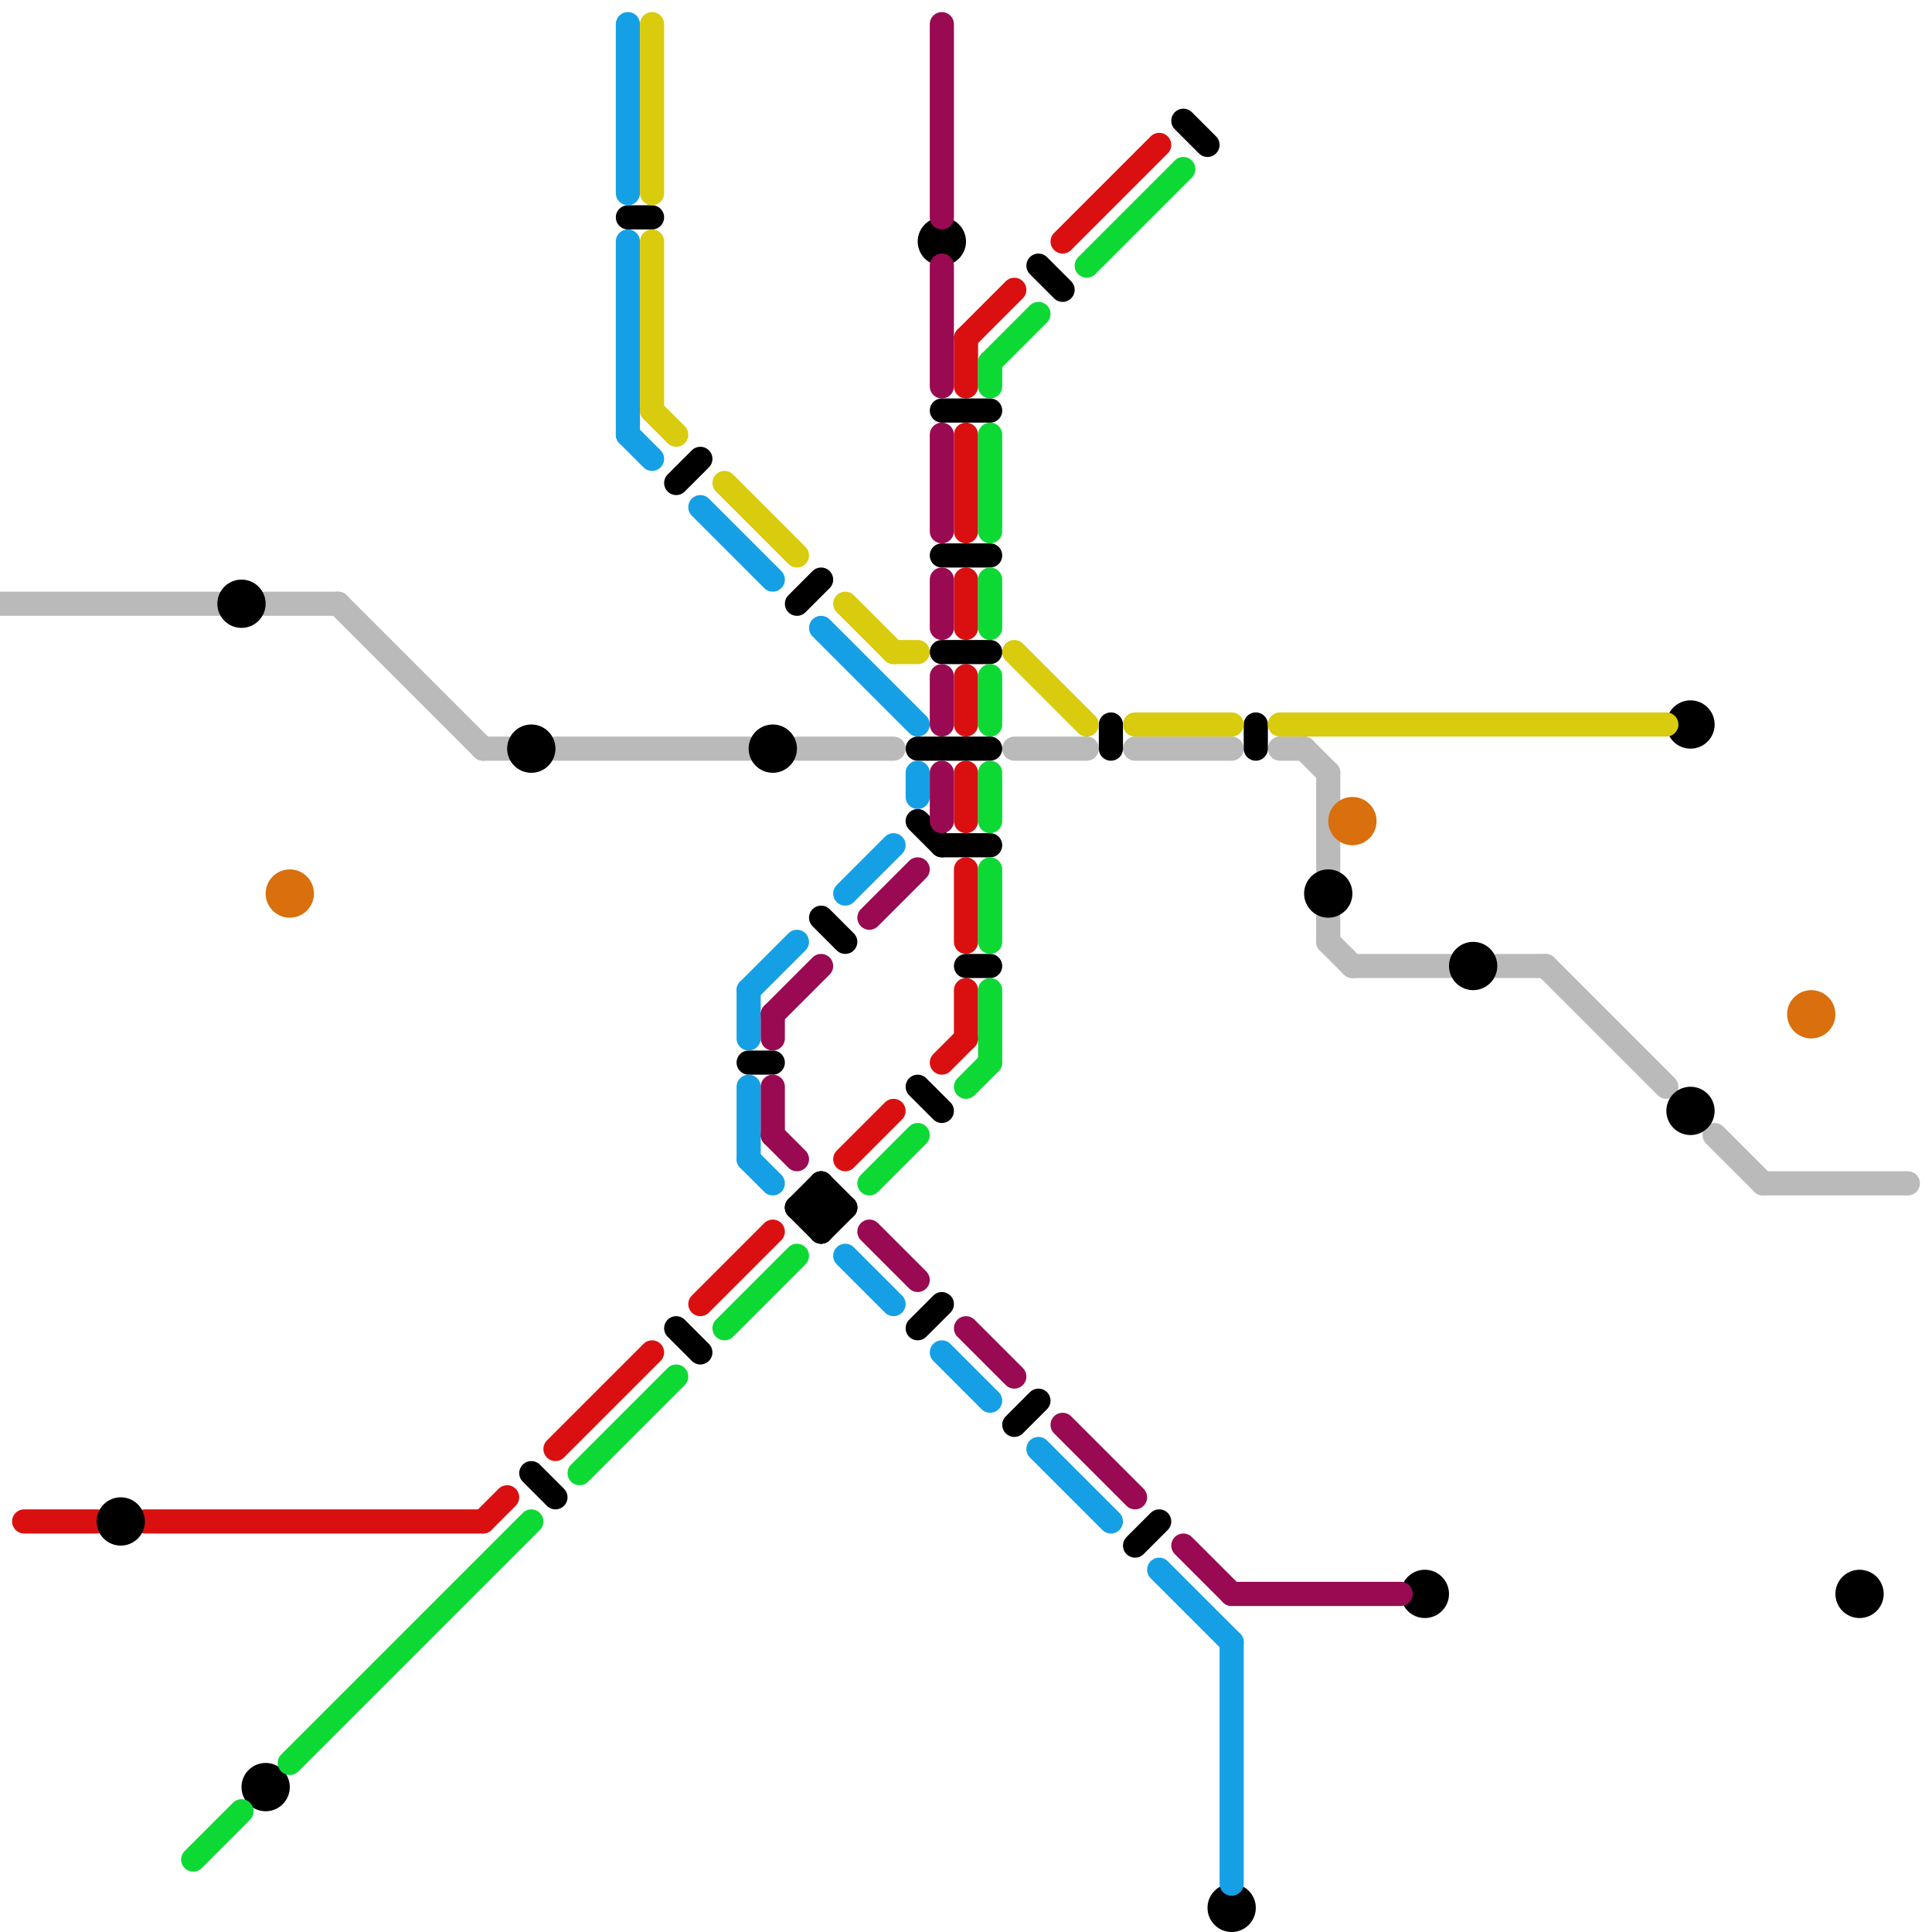 
<svg version="1.1" xmlns="http://www.w3.org/2000/svg" viewBox="0 0 80 80">
<style>line { stroke-width: 1; fill: none; stroke-linecap: round; stroke-linejoin: round; } .c0 { stroke: #bababa } .c1 { stroke: #da1010 } .c2 { stroke: #000000 } .c3 { stroke: #0dd935 } .c4 { stroke: #d96f0d } .c5 { stroke: #15a0e5 } .c6 { stroke: #d9cb0d } .c7 { stroke: #990a52 }</style><line class="c0" x1="53" y1="31" x2="54" y2="31"/><line class="c0" x1="0" y1="25" x2="9" y2="25"/><line class="c0" x1="55" y1="38" x2="55" y2="39"/><line class="c0" x1="14" y1="25" x2="20" y2="31"/><line class="c0" x1="20" y1="31" x2="21" y2="31"/><line class="c0" x1="47" y1="31" x2="51" y2="31"/><line class="c0" x1="55" y1="32" x2="55" y2="36"/><line class="c0" x1="11" y1="25" x2="14" y2="25"/><line class="c0" x1="62" y1="40" x2="64" y2="40"/><line class="c0" x1="73" y1="49" x2="79" y2="49"/><line class="c0" x1="55" y1="39" x2="56" y2="40"/><line class="c0" x1="54" y1="31" x2="55" y2="32"/><line class="c0" x1="71" y1="47" x2="73" y2="49"/><line class="c0" x1="33" y1="31" x2="37" y2="31"/><line class="c0" x1="42" y1="31" x2="45" y2="31"/><line class="c0" x1="56" y1="40" x2="60" y2="40"/><line class="c0" x1="64" y1="40" x2="69" y2="45"/><line class="c0" x1="23" y1="31" x2="31" y2="31"/><line class="c1" x1="40" y1="24" x2="40" y2="26"/><line class="c1" x1="1" y1="63" x2="4" y2="63"/><line class="c1" x1="40" y1="41" x2="40" y2="43"/><line class="c1" x1="39" y1="44" x2="40" y2="43"/><line class="c1" x1="23" y1="60" x2="27" y2="56"/><line class="c1" x1="40" y1="14" x2="40" y2="16"/><line class="c1" x1="20" y1="63" x2="21" y2="62"/><line class="c1" x1="29" y1="54" x2="32" y2="51"/><line class="c1" x1="40" y1="14" x2="42" y2="12"/><line class="c1" x1="44" y1="10" x2="48" y2="6"/><line class="c1" x1="40" y1="28" x2="40" y2="30"/><line class="c1" x1="6" y1="63" x2="20" y2="63"/><line class="c1" x1="40" y1="32" x2="40" y2="34"/><line class="c1" x1="40" y1="36" x2="40" y2="39"/><line class="c1" x1="35" y1="48" x2="37" y2="46"/><line class="c1" x1="40" y1="18" x2="40" y2="22"/><line class="c2" x1="52" y1="30" x2="52" y2="31"/><line class="c2" x1="38" y1="55" x2="39" y2="54"/><line class="c2" x1="40" y1="40" x2="41" y2="40"/><line class="c2" x1="33" y1="50" x2="34" y2="49"/><line class="c2" x1="38" y1="34" x2="39" y2="35"/><line class="c2" x1="34" y1="49" x2="34" y2="51"/><line class="c2" x1="49" y1="5" x2="50" y2="6"/><line class="c2" x1="34" y1="51" x2="35" y2="50"/><line class="c2" x1="33" y1="25" x2="34" y2="24"/><line class="c2" x1="43" y1="11" x2="44" y2="12"/><line class="c2" x1="28" y1="20" x2="29" y2="19"/><line class="c2" x1="26" y1="9" x2="27" y2="9"/><line class="c2" x1="33" y1="50" x2="35" y2="50"/><line class="c2" x1="39" y1="23" x2="41" y2="23"/><line class="c2" x1="42" y1="59" x2="43" y2="58"/><line class="c2" x1="39" y1="35" x2="41" y2="35"/><line class="c2" x1="33" y1="50" x2="34" y2="51"/><line class="c2" x1="28" y1="55" x2="29" y2="56"/><line class="c2" x1="46" y1="30" x2="46" y2="31"/><line class="c2" x1="22" y1="61" x2="23" y2="62"/><line class="c2" x1="34" y1="38" x2="35" y2="39"/><line class="c2" x1="38" y1="31" x2="41" y2="31"/><line class="c2" x1="39" y1="17" x2="41" y2="17"/><line class="c2" x1="38" y1="45" x2="39" y2="46"/><line class="c2" x1="39" y1="27" x2="41" y2="27"/><line class="c2" x1="34" y1="49" x2="35" y2="50"/><line class="c2" x1="47" y1="64" x2="48" y2="63"/><line class="c2" x1="31" y1="44" x2="32" y2="44"/><circle cx="32" cy="31" r="1" fill="#000000" /><circle cx="22" cy="31" r="1" fill="#000000" /><circle cx="51" cy="79" r="1" fill="#000000" /><circle cx="55" cy="37" r="1" fill="#000000" /><circle cx="77" cy="66" r="1" fill="#000000" /><circle cx="11" cy="74" r="1" fill="#000000" /><circle cx="59" cy="66" r="1" fill="#000000" /><circle cx="39" cy="10" r="1" fill="#000000" /><circle cx="10" cy="25" r="1" fill="#000000" /><circle cx="70" cy="30" r="1" fill="#000000" /><circle cx="70" cy="46" r="1" fill="#000000" /><circle cx="61" cy="40" r="1" fill="#000000" /><circle cx="5" cy="63" r="1" fill="#000000" /><line class="c3" x1="41" y1="36" x2="41" y2="39"/><line class="c3" x1="45" y1="11" x2="49" y2="7"/><line class="c3" x1="8" y1="77" x2="10" y2="75"/><line class="c3" x1="41" y1="41" x2="41" y2="44"/><line class="c3" x1="41" y1="15" x2="43" y2="13"/><line class="c3" x1="40" y1="45" x2="41" y2="44"/><line class="c3" x1="30" y1="55" x2="33" y2="52"/><line class="c3" x1="41" y1="24" x2="41" y2="26"/><line class="c3" x1="41" y1="28" x2="41" y2="30"/><line class="c3" x1="41" y1="18" x2="41" y2="22"/><line class="c3" x1="41" y1="32" x2="41" y2="34"/><line class="c3" x1="36" y1="49" x2="38" y2="47"/><line class="c3" x1="41" y1="15" x2="41" y2="16"/><line class="c3" x1="12" y1="73" x2="22" y2="63"/><line class="c3" x1="24" y1="61" x2="28" y2="57"/><circle cx="75" cy="42" r="1" fill="#d96f0d" /><circle cx="56" cy="34" r="1" fill="#d96f0d" /><circle cx="12" cy="37" r="1" fill="#d96f0d" /><line class="c5" x1="26" y1="1" x2="26" y2="8"/><line class="c5" x1="35" y1="37" x2="37" y2="35"/><line class="c5" x1="48" y1="65" x2="51" y2="68"/><line class="c5" x1="34" y1="26" x2="38" y2="30"/><line class="c5" x1="43" y1="60" x2="46" y2="63"/><line class="c5" x1="38" y1="32" x2="38" y2="33"/><line class="c5" x1="31" y1="45" x2="31" y2="48"/><line class="c5" x1="51" y1="68" x2="51" y2="78"/><line class="c5" x1="31" y1="41" x2="31" y2="43"/><line class="c5" x1="31" y1="41" x2="33" y2="39"/><line class="c5" x1="26" y1="18" x2="27" y2="19"/><line class="c5" x1="39" y1="56" x2="41" y2="58"/><line class="c5" x1="26" y1="10" x2="26" y2="18"/><line class="c5" x1="31" y1="48" x2="32" y2="49"/><line class="c5" x1="35" y1="52" x2="37" y2="54"/><line class="c5" x1="29" y1="21" x2="32" y2="24"/><line class="c6" x1="30" y1="20" x2="33" y2="23"/><line class="c6" x1="47" y1="30" x2="51" y2="30"/><line class="c6" x1="53" y1="30" x2="69" y2="30"/><line class="c6" x1="42" y1="27" x2="45" y2="30"/><line class="c6" x1="37" y1="27" x2="38" y2="27"/><line class="c6" x1="35" y1="25" x2="37" y2="27"/><line class="c6" x1="27" y1="1" x2="27" y2="8"/><line class="c6" x1="27" y1="17" x2="28" y2="18"/><line class="c6" x1="27" y1="10" x2="27" y2="17"/><line class="c7" x1="39" y1="28" x2="39" y2="30"/><line class="c7" x1="39" y1="18" x2="39" y2="22"/><line class="c7" x1="32" y1="45" x2="32" y2="47"/><line class="c7" x1="32" y1="47" x2="33" y2="48"/><line class="c7" x1="44" y1="59" x2="47" y2="62"/><line class="c7" x1="51" y1="66" x2="58" y2="66"/><line class="c7" x1="36" y1="51" x2="38" y2="53"/><line class="c7" x1="49" y1="64" x2="51" y2="66"/><line class="c7" x1="32" y1="42" x2="32" y2="43"/><line class="c7" x1="39" y1="11" x2="39" y2="16"/><line class="c7" x1="39" y1="1" x2="39" y2="9"/><line class="c7" x1="32" y1="42" x2="34" y2="40"/><line class="c7" x1="36" y1="38" x2="38" y2="36"/><line class="c7" x1="40" y1="55" x2="42" y2="57"/><line class="c7" x1="39" y1="32" x2="39" y2="34"/><line class="c7" x1="39" y1="24" x2="39" y2="26"/>


</svg>


